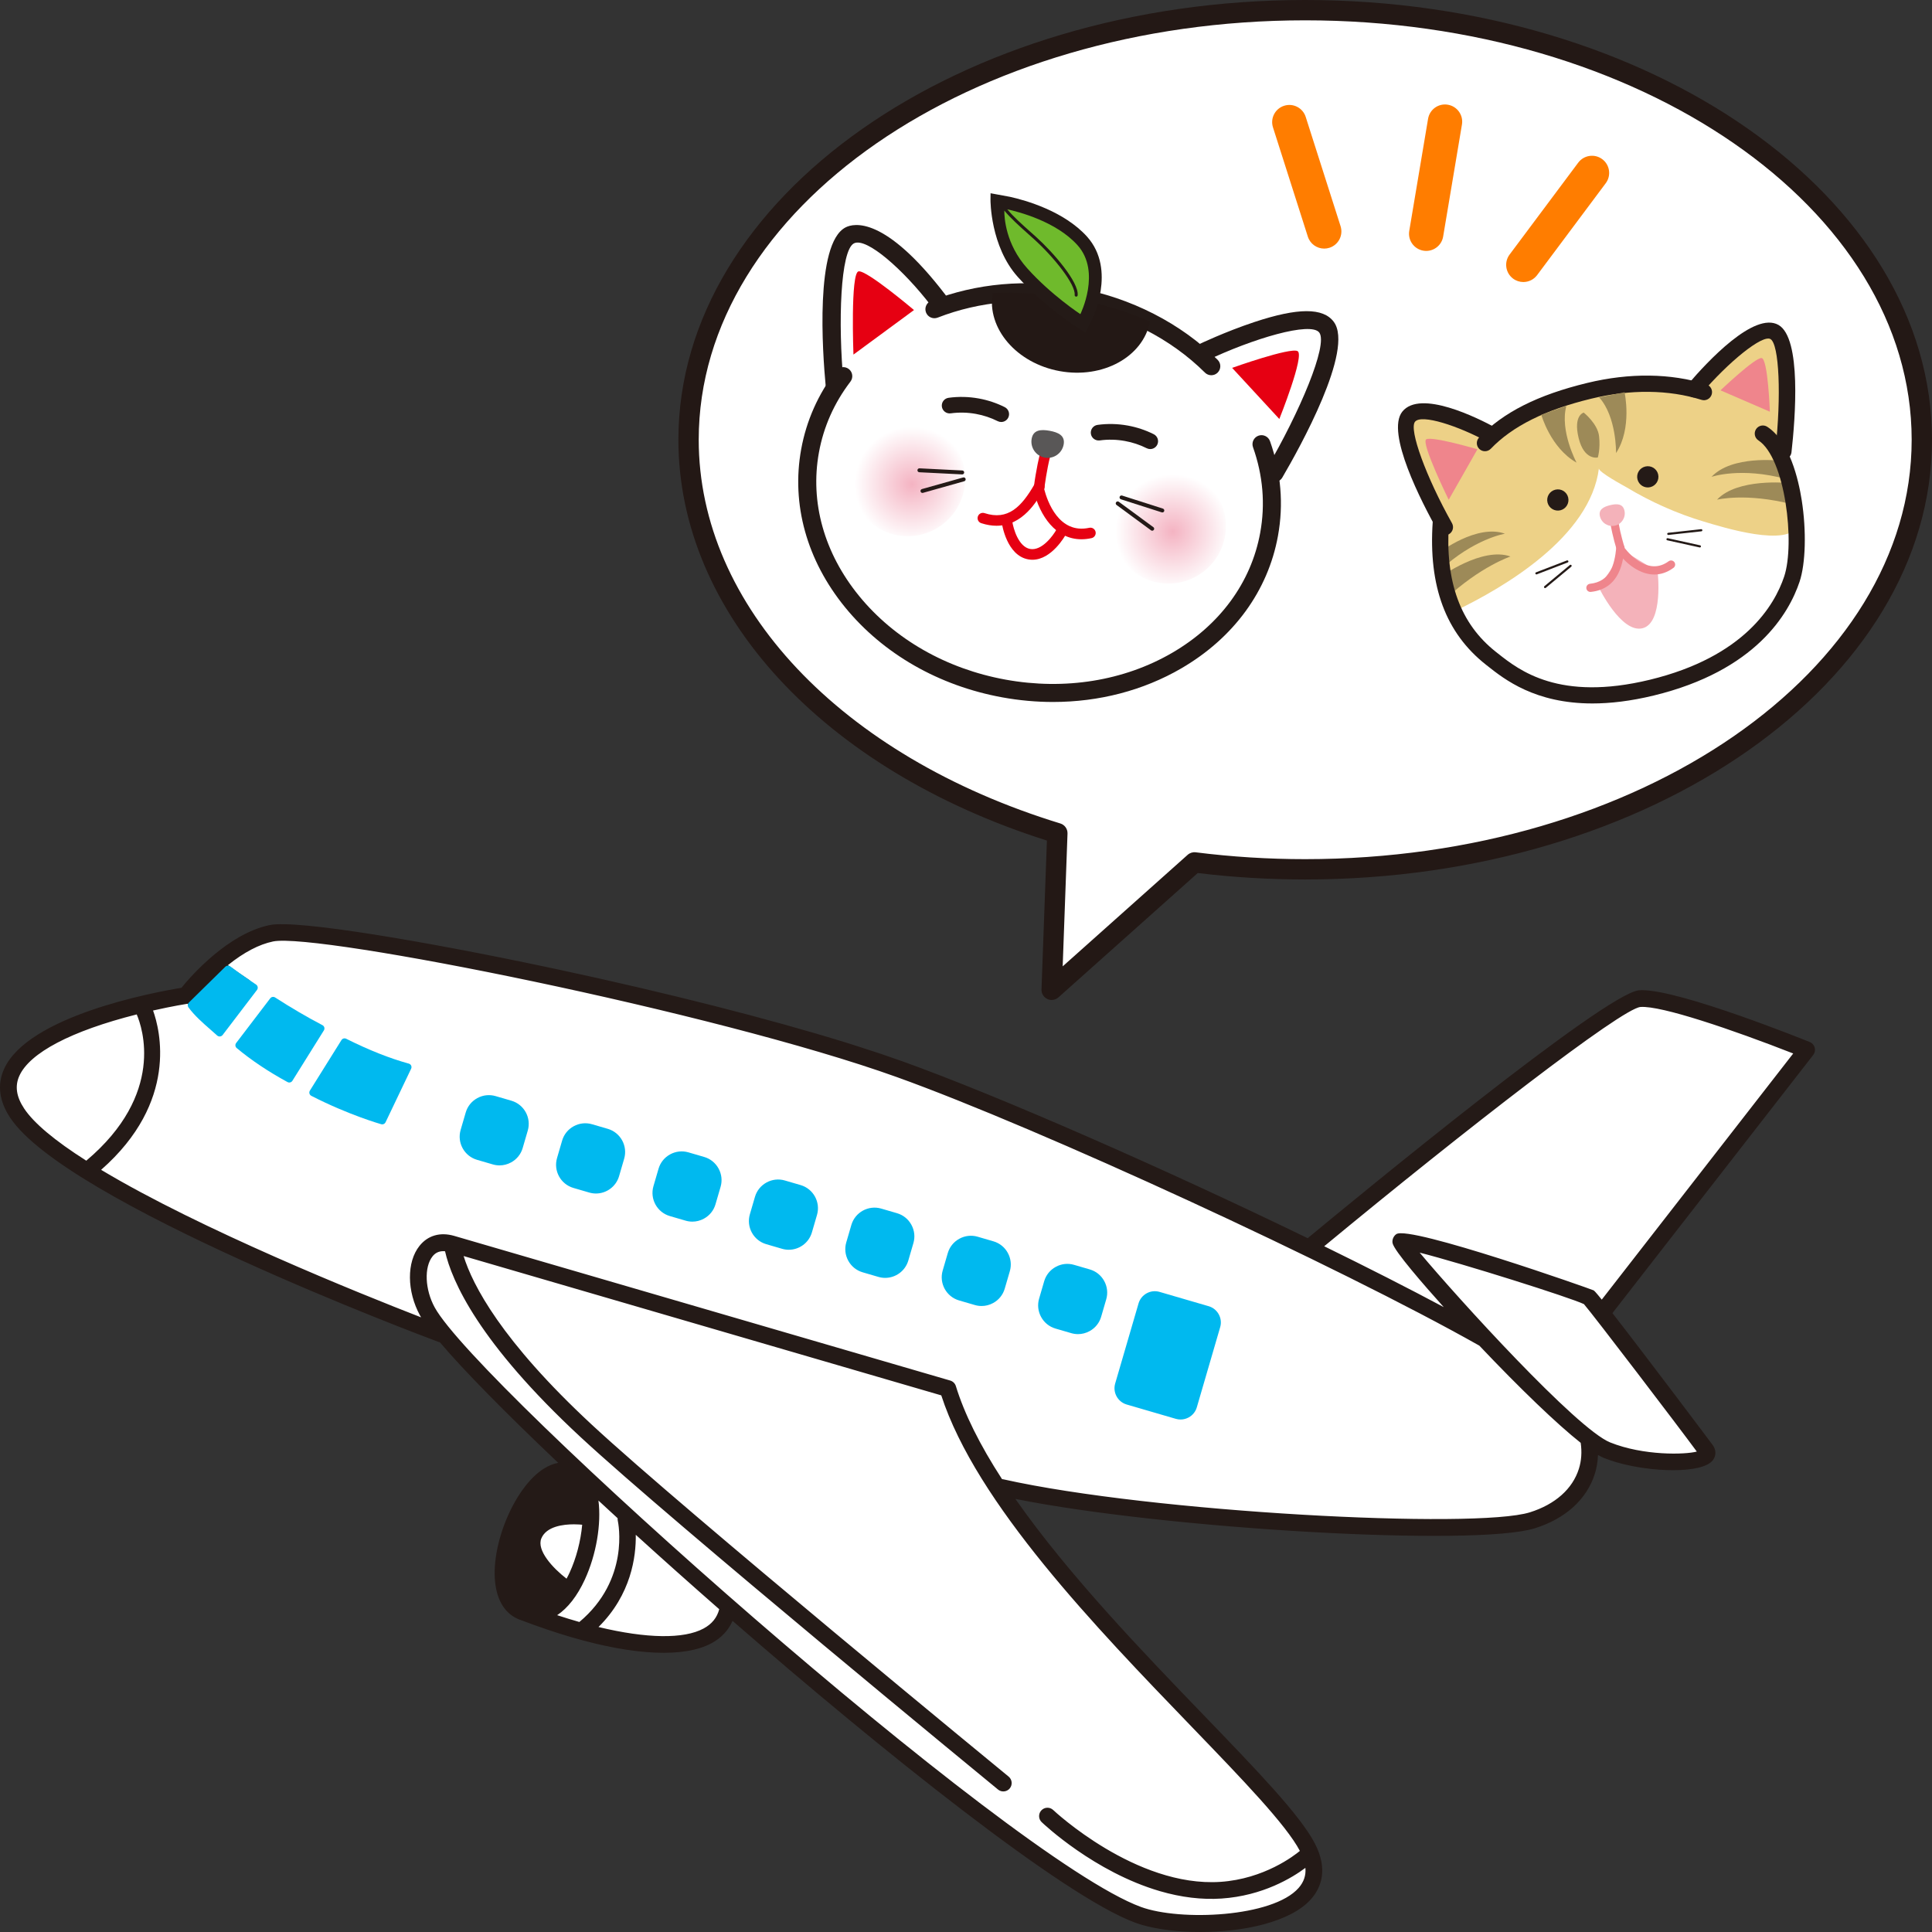 <?xml version="1.0" encoding="utf-8"?>
<!-- Generator: Adobe Illustrator 28.2.0, SVG Export Plug-In . SVG Version: 6.00 Build 0)  -->
<svg version="1.1" id="レイヤー_1" xmlns="http://www.w3.org/2000/svg" xmlns:xlink="http://www.w3.org/1999/xlink" x="0px"
	 y="0px" viewBox="0 0 280 280" style="enable-background:new 0 0 280 280;" xml:space="preserve">
<rect x="0" y="0" width="280" height="280" fill="#333333" stroke="none"/>
<style type="text/css">
	.st0{fill:#FFFFFF;}
	.st1{fill:#241A17;}
	.st2{fill:#00B9EF;}
	.st3{fill-rule:evenodd;clip-rule:evenodd;fill:#FFFFFF;}
	.st4{fill:#231815;}
	.st5{fill-rule:evenodd;clip-rule:evenodd;fill:#EDD187;}
	.st6{fill-rule:evenodd;clip-rule:evenodd;fill:#EF858C;}
	.st7{fill-rule:evenodd;clip-rule:evenodd;fill:#241A17;}
	.st8{fill-rule:evenodd;clip-rule:evenodd;fill:#9D8A58;}
	.st9{fill:#F4B2BA;}
	.st10{fill:#EF858C;}
	.st11{fill-rule:evenodd;clip-rule:evenodd;fill:#F4B2BA;}
	.st12{fill-rule:evenodd;clip-rule:evenodd;fill:#E60012;}
	.st13{fill:#E60012;}
	.st14{fill-rule:evenodd;clip-rule:evenodd;fill:#595757;}
	.st15{fill-rule:evenodd;clip-rule:evenodd;fill:#231815;}
	.st16{fill:#6FBA2C;}
	.st17{fill-rule:evenodd;clip-rule:evenodd;fill:url(#SVGID_1_);}
	.st18{fill-rule:evenodd;clip-rule:evenodd;fill:url(#SVGID_00000135670807988551397790000016240991681745533323_);}
	.st19{fill:#FF7D00;}
</style>
<g>
	<g>
		<g>
			<path class="st0" d="M247.802,209.788c-0.113-0.161-10.114-13.474-14.8-19.463l29.358-37.745c0.132-0.17,0.176-0.39,0.121-0.596
				c-0.056-0.206-0.206-0.375-0.404-0.455c-0.797-0.323-19.585-7.876-24.501-7.465c-4.882,0.409-43.544,32.34-47.849,35.908
				c-0.045,0.037-0.072,0.085-0.105,0.13c-20.807-10.115-45.012-20.74-59.063-25.785c-2.032-0.73-4.252-1.469-6.592-2.211
				l-1.653-0.522c-12.005-3.714-27.223-7.469-41.39-10.51l-1.881-0.399c-19.372-4.1-36.386-6.785-39.855-6.071
				c-6.152,1.267-11.575,7.756-12.613,9.062c-2.65,0.428-22.119,3.826-25.529,11.533c-0.919,2.078-0.628,4.273,0.867,6.524
				c8.055,12.133,59.562,31.441,61.75,32.257c0.016,0.006,0.032,0.011,0.048,0.016c0.09,0.026,0.182,0.03,0.271,0.02
				c3.588,4.269,10.094,10.842,18.177,18.481c-1.009-0.103-2.058,0.172-3.107,0.839c-4.113,2.614-7.512,10.836-6.736,16.287
				c0.359,2.521,1.578,4.161,3.523,4.754c0.002,0.001,0.004,0.003,0.006,0.004c2.492,0.948,4.882,1.753,7.148,2.414
				c8.986,2.621,16.037,2.974,19.868,0.902c1.559-0.843,2.568-2.09,3.07-3.671c23.252,20.284,48.802,40.501,58.769,44.144
				c0.303,0.111,0.625,0.215,0.961,0.313c6.779,1.977,19.707,1.246,23.964-3.61c1.241-1.417,2.324-3.863,0.435-7.474
				c-2.111-4.034-8.243-10.395-16.006-18.446c-9.029-9.363-20.333-21.089-28.096-32.488c21.138,4.508,67.502,7.304,76.326,4.534
				c4.269-1.34,7.23-4.021,8.338-7.548c0.358-1.14,0.482-2.327,0.427-3.532c0.615,0.414,1.157,0.732,1.591,0.906
				c0.564,0.225,1.167,0.43,1.795,0.613c5.157,1.504,12.053,1.553,13.363-0.102C248.159,210.877,248.161,210.299,247.802,209.788z
				 M83.344,214.339c0.062,0.04,0.114,0.1,0.172,0.148c-0.376-0.254-0.794-0.443-1.23-0.572
				C82.645,213.99,82.999,214.114,83.344,214.339z M81.442,230.808c-1.406-0.862-2.614-2.043-3.488-3.441
				c1.34,1.742,3.124,3.057,3.55,3.358C81.483,230.752,81.463,230.78,81.442,230.808z M84.944,219.218
				c0.007-0.008,0.013-0.015,0.019-0.022c0,0.013,0,0.026,0,0.04C84.957,219.23,84.952,219.222,84.944,219.218z"/>
			<g>
				<g>
					<path class="st1" d="M79.056,140.658c-19.373-4.1-36.386-6.784-39.855-6.071c-6.152,1.268-11.575,7.757-12.613,9.062
						c-2.65,0.429-22.119,3.826-25.529,11.533c-0.919,2.078-0.628,4.274,0.867,6.524c8.055,12.133,59.562,31.441,61.75,32.257
						c0.016,0.006,0.032,0.011,0.048,0.015c0.09,0.026,0.182,0.03,0.271,0.02c3.588,4.269,10.094,10.842,18.177,18.481
						c-1.009-0.103-2.058,0.172-3.107,0.839c-4.113,2.615-7.512,10.836-6.736,16.287c0.359,2.521,1.578,4.16,3.523,4.754
						c0.002,0.001,0.004,0.003,0.006,0.004c2.492,0.947,4.882,1.753,7.148,2.414c8.986,2.621,16.037,2.974,19.868,0.902
						c1.559-0.843,2.568-2.09,3.07-3.671c23.252,20.284,48.802,40.502,58.769,44.143c0.303,0.111,0.625,0.215,0.961,0.314
						c6.779,1.977,19.707,1.246,23.964-3.61c1.241-1.417,2.324-3.863,0.435-7.473c-2.111-4.034-8.243-10.395-16.006-18.446
						c-9.029-9.363-20.333-21.089-28.096-32.488c21.138,4.507,67.502,7.304,76.326,4.534c4.269-1.34,7.23-4.021,8.338-7.548
						c0.358-1.14,0.482-2.327,0.427-3.532c0.614,0.415,1.157,0.732,1.591,0.906c0.564,0.225,1.167,0.43,1.795,0.614
						c5.157,1.504,12.053,1.553,13.363-0.102c0.362-0.458,0.364-1.036,0.006-1.547c-0.113-0.161-10.114-13.474-14.8-19.463
						l29.358-37.745c0.132-0.17,0.176-0.39,0.121-0.596c-0.056-0.206-0.206-0.375-0.404-0.455
						c-0.797-0.322-19.585-7.876-24.501-7.464c-4.882,0.409-43.544,32.34-47.849,35.907c-0.29,0.24-0.33,0.67-0.09,0.96
						c0.239,0.293,0.67,0.33,0.96,0.09c16.773-13.898,43.72-35.316,47.093-35.598c4.038-0.336,19.276,5.552,23.036,7.035
						l-28.594,36.762c-0.812-1.022-1.354-1.673-1.477-1.753c0,0,0,0,0-0.001c-0.203-0.131-26.367-9.248-28.004-8.153
						c-0.226,0.15-0.372,0.487-0.323,0.755c0.157,0.866,4.22,5.716,9.383,11.329c-22.355-12.22-61.593-30.057-81.152-37.08
						c-2.032-0.73-4.252-1.469-6.592-2.211l-1.653-0.522c-12.005-3.714-27.223-7.469-41.39-10.51L79.056,140.658z M233.16,209.54
						c-5.335-2.14-24.831-23.87-28.812-28.877c4.979,1.052,23.763,6.98,25.538,7.911c1.128,1.226,15.413,19.988,16.813,21.982
						C246.106,211.38,238.618,211.731,233.16,209.54z M62.538,189.741c-1.546-2.819-1.656-6.26-0.255-8.005
						c0.651-0.81,1.551-1.081,2.654-0.867c0.861,4.287,4.608,13.152,19.594,27.043c13.287,12.314,59.971,50.642,60.442,51.028
						c0.073,0.06,0.155,0.102,0.242,0.127c0.254,0.074,0.539-0.004,0.718-0.222c0.239-0.291,0.197-0.721-0.094-0.96
						c-0.47-0.385-47.123-38.686-60.38-50.973c-13.983-12.961-17.968-21.33-19.037-25.654l70.412,20.538
						c4.953,15.631,22.295,33.615,36.25,48.088c7.383,7.657,13.759,14.269,15.78,18.132c0.072,0.138,0.124,0.27,0.188,0.405
						c-0.063,0.029-0.127,0.059-0.181,0.109c-0.046,0.042-4.727,4.252-11.981,4.734c-12.466,0.828-24.495-10.442-24.615-10.556
						c-0.272-0.261-0.703-0.25-0.964,0.025c-0.259,0.273-0.248,0.705,0.025,0.963c0.39,0.372,7.64,7.169,16.921,9.876
						c2.77,0.808,5.719,1.252,8.723,1.051c6.906-0.46,11.506-3.985,12.573-4.882c0.428,1.618,0.115,3.008-0.942,4.215
						c-3.93,4.484-17.5,5.088-23.431,2.914C146.008,269.865,68.765,201.097,62.538,189.741z M102.224,236.48
						c-3.158,1.71-9.075,1.516-16.556-0.4c6.014-5.4,6.123-12.199,5.875-14.906c4.24,3.865,8.718,7.864,13.297,11.871
						c-0.01,0.028-0.029,0.051-0.035,0.08C104.478,234.62,103.634,235.717,102.224,236.48z M77.967,227.351
						c1.34,1.742,3.124,3.057,3.55,3.358c-0.021,0.028-0.041,0.055-0.062,0.083C80.049,229.931,78.841,228.75,77.967,227.351z
						 M82.299,213.899c0.359,0.076,0.713,0.199,1.058,0.424c0.062,0.04,0.114,0.1,0.172,0.148
						C83.153,214.216,82.735,214.028,82.299,213.899z M84.977,219.22c-0.007-0.005-0.012-0.013-0.019-0.017
						c0.007-0.007,0.013-0.015,0.019-0.022C84.977,219.193,84.977,219.206,84.977,219.22z M83.035,228.136
						c-0.182,0.396-0.439,0.903-0.76,1.44c-1.633-1.153-5.313-4.409-4.308-6.823c1.249-2.999,6.486-2.302,6.538-2.294
						c0.163,0.023,0.316-0.022,0.446-0.102C84.817,222.829,84.177,225.656,83.035,228.136z M85.889,215.967
						c1.371,1.275,2.777,2.573,4.213,3.889c-0.055,0.127-0.084,0.268-0.051,0.413c0.081,0.368,1.869,9.021-5.962,15.388
						c-1.502-0.421-3.061-0.908-4.668-1.46c1.863-0.777,3.544-2.65,4.853-5.492C86.121,224.696,86.862,219.358,85.889,215.967z
						 M62.428,192.03c-6.932-2.661-33.172-12.974-48.671-22.413c12.619-10.62,8.445-21.845,7.708-23.544
						c3.203-0.742,5.527-1.107,5.597-1.118c0.11-0.017,0.207-0.068,0.296-0.133c1.067,1.44,2.3,2.768,3.639,3.981l4.831-6.334
						c-1.953-1.3-3.276-2.283-3.657-2.57c2.074-1.745,4.644-3.427,7.305-3.975c6.44-1.324,64.418,10.241,90.635,19.661
						c20.162,7.24,63.292,26.96,84.619,39.015c5.247,5.542,11.015,11.223,14.851,14.219c0.238,1.447,0.173,2.867-0.248,4.206
						c-0.97,3.09-3.613,5.453-7.445,6.655c-7.932,2.491-55.05,0.056-76.594-4.771c-0.117-0.026-0.23-0.011-0.337,0.02
						c-3.123-4.773-5.578-9.469-6.928-13.886c-0.067-0.219-0.241-0.391-0.461-0.455l-71.86-20.961
						c-0.009-0.003-0.017-0.003-0.026-0.006c-0.005-0.001-0.01-0.002-0.015-0.004c-1.802-0.512-3.38-0.066-4.447,1.264
						c-1.754,2.184-1.702,6.185,0.123,9.514C61.591,190.849,61.963,191.403,62.428,192.03z M2.305,155.736
						c2.066-4.668,11.242-7.715,17.821-9.342c0.009,0.023,0.008,0.048,0.019,0.071c0.235,0.467,5.602,11.542-7.567,22.367
						c-0.013,0.011-0.019,0.026-0.031,0.038c-4.47-2.814-7.903-5.529-9.487-7.916C1.823,159.09,1.576,157.382,2.305,155.736z"/>
					<path class="st1" d="M173.946,280c-3.15,0-6.149-0.362-8.423-1.025c-0.348-0.102-0.68-0.21-0.994-0.325
						c-10.337-3.777-36.809-24.974-58.361-43.741c-0.613,1.388-1.634,2.475-3.043,3.237c-3.913,2.117-11.113,1.81-20.269-0.859
						c-2.294-0.67-4.712-1.486-7.188-2.427c-0.008-0.004-0.017-0.007-0.025-0.011c-2.11-0.646-3.452-2.438-3.841-5.168
						c-0.8-5.62,2.721-14.103,6.977-16.81c0.703-0.447,1.412-0.736,2.12-0.865c-7.853-7.454-13.765-13.479-17.156-17.483
						c-0.057-0.008-0.113-0.019-0.168-0.035c-2.281-0.847-53.942-20.213-62.093-32.489c-1.601-2.411-1.908-4.777-0.91-7.033
						c3.413-7.714,21.579-11.125,25.728-11.809c1.314-1.621,6.689-7.834,12.792-9.09c3.993-0.821,23.001,2.458,40.072,6.07
						c0,0.001,0,0.001,0,0.001l1.881,0.399c15.649,3.36,30.364,7.097,41.436,10.523l1.655,0.522c2.518,0.799,4.68,1.525,6.612,2.218
						c14.193,5.096,38.231,15.678,58.771,25.647c7.445-6.166,43.116-35.517,48.024-35.927c0.138-0.012,0.288-0.018,0.447-0.018
						c5.66,0,23.518,7.203,24.297,7.518c0.348,0.14,0.617,0.442,0.716,0.806c0.098,0.366,0.018,0.76-0.212,1.06l-29.106,37.419
						c4.736,6.071,14.367,18.881,14.562,19.161c0.494,0.702,0.484,1.538-0.025,2.179c-1.547,1.956-8.883,1.752-13.927,0.282
						c-0.655-0.192-1.276-0.404-1.843-0.631c-0.252-0.101-0.536-0.244-0.859-0.432c-0.035,0.957-0.188,1.87-0.456,2.725
						c-1.161,3.697-4.246,6.501-8.685,7.895c-8.618,2.706-53.489,0.122-75.297-4.253c7.702,11.019,18.532,22.251,27.289,31.333
						c7.794,8.083,13.95,14.466,16.095,18.569c2.029,3.875,0.845,6.526-0.506,8.068C187.092,278.564,180.219,280,173.946,280z
						 M105.943,233.478c0.126,0,0.251,0.045,0.349,0.13c21.582,18.827,48.31,40.284,58.602,44.046
						c0.293,0.107,0.603,0.207,0.928,0.302c6.539,1.905,19.254,1.299,23.417-3.45c1.132-1.292,2.113-3.535,0.364-6.878
						c-2.075-3.968-8.185-10.304-15.919-18.324c-9.073-9.411-20.364-21.122-28.152-32.559c-0.122-0.179-0.123-0.414-0.001-0.594
						c0.121-0.18,0.342-0.266,0.55-0.223c21.165,4.512,67.365,7.275,76.057,4.546c4.098-1.287,6.936-3.844,7.991-7.2
						c0.322-1.028,0.458-2.155,0.403-3.35c-0.009-0.2,0.095-0.389,0.27-0.487c0.175-0.097,0.39-0.089,0.556,0.023
						c0.618,0.417,1.119,0.704,1.492,0.854c0.535,0.214,1.122,0.415,1.746,0.596c5.381,1.571,11.772,1.375,12.798,0.079
						c0.291-0.367,0.118-0.729-0.012-0.912c-0.049-0.067-10.05-13.39-14.784-19.442c-0.15-0.192-0.15-0.46,0-0.653l29.358-37.744
						c0.028-0.038,0.039-0.087,0.026-0.132c-0.012-0.045-0.046-0.084-0.089-0.101c-0.195-0.079-19.432-7.819-24.258-7.428
						c-3.792,0.318-31.128,22.192-47.065,35.381c0.1,0.049,0.2,0.098,0.3,0.147c5.188-4.28,42.392-34.859,46.79-35.224
						c4.068-0.369,18.85,5.324,23.275,7.069c0.156,0.061,0.273,0.192,0.317,0.353s0.01,0.334-0.093,0.466l-28.595,36.762
						c-0.099,0.128-0.253,0.203-0.415,0.204c-0.001,0-0.002,0-0.003,0c-0.161,0-0.315-0.074-0.415-0.2
						c-0.942-1.186-1.25-1.529-1.347-1.627c-1.831-0.73-25.56-8.79-27.461-8.15c-0.017,0.016-0.07,0.142-0.059,0.2
						c0.174,0.676,3.478,4.788,9.25,11.064c0.176,0.191,0.188,0.481,0.028,0.686c-0.16,0.205-0.443,0.264-0.673,0.139
						c-5.796-3.169-12.848-6.773-20.451-10.489c-0.022,0.018-0.047,0.038-0.069,0.057c-0.071,0.058-0.147,0.108-0.226,0.149
						c9.332,4.558,17.852,8.948,24.267,12.574c0.047,0.026,0.088,0.059,0.124,0.097c6.031,6.37,11.423,11.534,14.792,14.166
						c0.105,0.083,0.175,0.2,0.196,0.332c0.259,1.572,0.169,3.069-0.265,4.452c-1.022,3.259-3.79,5.746-7.792,7.002
						c-7.977,2.506-55.267,0.081-76.868-4.759c-0.224,0.07-0.536-0.01-0.665-0.206c-3.37-5.152-5.722-9.869-6.991-14.022
						c-0.015-0.049-0.053-0.087-0.102-0.1l-71.86-20.961c-1.645-0.468-2.989-0.09-3.926,1.078c-1.626,2.025-1.553,5.779,0.174,8.927
						c0.225,0.409,0.577,0.938,1.047,1.573c0.141,0.19,0.139,0.449-0.004,0.637c-0.142,0.188-0.392,0.26-0.612,0.174
						c-7.539-2.893-33.338-13.066-48.757-22.455c-0.146-0.089-0.24-0.242-0.253-0.412c-0.013-0.17,0.057-0.336,0.188-0.446
						c5.206-4.382,8.126-9.351,8.676-14.766c0.427-4.206-0.744-7.31-1.114-8.161c-0.062-0.144-0.058-0.309,0.013-0.449
						c0.071-0.141,0.2-0.243,0.354-0.278c3.267-0.757,5.614-1.122,5.637-1.126c0.235-0.171,0.629-0.158,0.802,0.076
						c0.895,1.21,1.951,2.389,3.144,3.512l4.136-5.423c-1.799-1.213-2.98-2.098-3.213-2.274c-0.128-0.097-0.206-0.248-0.21-0.409
						c-0.004-0.161,0.065-0.315,0.189-0.419c2.646-2.227,5.182-3.603,7.539-4.089c6.5-1.331,64.661,10.246,90.922,19.682
						c14.242,5.114,38.208,15.688,58.696,25.632c-0.023-0.118-0.028-0.238-0.017-0.358c-20.484-9.94-44.432-20.481-58.578-25.56
						c-1.919-0.689-4.069-1.41-6.573-2.205l-1.651-0.521c-11.041-3.415-25.724-7.144-41.341-10.498l-1.88-0.398
						c-20.066-4.247-36.361-6.739-39.638-6.07c-5.97,1.23-11.298,7.607-12.306,8.873c-0.082,0.103-0.2,0.172-0.33,0.193
						c-2.223,0.359-21.81,3.723-25.129,11.225c-0.841,1.902-0.564,3.927,0.824,6.016c7.962,11.993,59.312,31.241,61.494,32.054
						c0.171-0.019,0.424,0.053,0.54,0.191c3.464,4.121,9.735,10.497,18.135,18.438c0.165,0.156,0.212,0.4,0.118,0.606
						c-0.094,0.205-0.306,0.319-0.536,0.307c-0.896-0.093-1.832,0.162-2.769,0.758c-3.97,2.525-7.248,10.481-6.495,15.765
						c0.228,1.603,0.96,3.653,3.153,4.321c0.025,0.008,0.049,0.018,0.072,0.028c2.452,0.931,4.826,1.731,7.075,2.388
						c8.888,2.593,15.801,2.929,19.468,0.944c1.4-0.758,2.348-1.89,2.816-3.365c0.054-0.17,0.191-0.302,0.363-0.35
						C105.847,233.484,105.895,233.478,105.943,233.478z M145.222,214.367c0.063,0.003,0.125,0.012,0.187,0.025
						c21.489,4.814,68.434,7.257,76.319,4.783c3.661-1.15,6.181-3.39,7.097-6.309c0.366-1.165,0.454-2.428,0.262-3.76
						c-3.407-2.692-8.741-7.806-14.689-14.085c-20.353-11.493-63.73-31.492-84.468-38.938
						c-26.153-9.396-83.944-20.947-90.349-19.641c-2.031,0.419-4.232,1.574-6.551,3.435c0.615,0.449,1.689,1.218,3.09,2.15
						c0.122,0.082,0.205,0.209,0.23,0.354c0.024,0.145-0.013,0.293-0.102,0.409l-4.831,6.334c-0.09,0.118-0.225,0.193-0.373,0.206
						c-0.151,0.016-0.295-0.036-0.405-0.135c-1.307-1.184-2.469-2.434-3.458-3.724c-0.014,0.003-0.028,0.005-0.042,0.007
						c-0.02,0.003-2.046,0.319-4.957,0.974c1.004,2.776,3.721,13.214-7.526,23.088c14.449,8.662,37.452,17.916,46.375,21.382
						c-0.056-0.094-0.108-0.185-0.156-0.272c-1.924-3.508-1.954-7.756-0.071-10.099c1.206-1.505,2.985-2.018,5.005-1.443
						l71.904,20.971c0.394,0.115,0.701,0.417,0.82,0.81C139.753,204.872,142.002,209.406,145.222,214.367z M191.914,180.616
						c6.299,3.084,12.206,6.085,17.324,8.821c-2.829-3.148-7.217-8.175-7.42-9.288c-0.087-0.48,0.146-1.023,0.552-1.292
						c1.94-1.301,28.377,8.015,28.585,8.15c0.096,0.063,0.219,0.145,1.184,1.343l27.747-35.671
						c-8.863-3.47-19.138-6.968-22.139-6.74C235.018,146.165,212.487,163.607,191.914,180.616z M173.918,278.616
						c-3.45,0-6.721-0.442-8.921-1.248c-19.223-7.024-96.672-75.978-102.924-87.373l0,0c-1.644-2.995-1.731-6.69-0.205-8.591
						c0.76-0.946,1.855-1.314,3.169-1.056c0.211,0.041,0.376,0.205,0.419,0.416c0.806,4.012,4.402,12.823,19.435,26.759
						c13.232,12.263,59.95,50.622,60.418,51.006c0.098,0.044,0.166,0.037,0.213-0.02c0.053-0.065,0.044-0.161-0.021-0.215
						c-0.466-0.382-47.037-38.604-60.403-50.993c-13.707-12.706-18.002-21.106-19.191-25.915c-0.045-0.184,0.011-0.378,0.148-0.511
						c0.137-0.13,0.334-0.176,0.515-0.126l70.412,20.538c0.17,0.05,0.304,0.181,0.357,0.349
						c4.915,15.509,22.214,33.451,36.115,47.868c7.444,7.722,13.827,14.343,15.879,18.266c0.053,0.1,0.095,0.196,0.138,0.293
						l0.06,0.134c0.06,0.129,0.066,0.276,0.017,0.41c-0.05,0.133-0.151,0.24-0.281,0.299c-0.087,0.059-4.902,4.392-12.342,4.888
						c-12.721,0.849-24.893-10.585-25.016-10.7c-0.038-0.036-0.048-0.036-0.107-0.043c-0.028,0.001-0.07,0.01-0.107,0.049
						c-0.038,0.04-0.043,0.085-0.042,0.108c0.001,0.028,0.01,0.07,0.047,0.105c0.301,0.289,7.462,7.056,16.706,9.752
						c2.963,0.865,5.836,1.213,8.539,1.032c6.661-0.443,11.073-3.755,12.266-4.758c0.139-0.117,0.328-0.156,0.502-0.1
						c0.173,0.054,0.305,0.194,0.352,0.371c0.472,1.782,0.116,3.363-1.056,4.7c-2.542,2.901-8.18,3.834-11.313,4.131
						C176.441,278.558,175.168,278.616,173.918,278.616z M64.248,181.329c-0.644,0-1.155,0.245-1.552,0.739
						c-1.253,1.561-1.118,4.82,0.307,7.418l0,0c6.209,11.324,83.239,79.899,102.359,86.887c5.678,2.082,19.111,1.501,22.849-2.765
						c0.753-0.859,1.076-1.815,0.977-2.902c-1.867,1.397-6.148,4.046-12.174,4.447c-2.828,0.186-5.823-0.172-8.906-1.072
						c-9.489-2.768-16.831-9.708-17.139-10.002c-0.232-0.221-0.367-0.521-0.375-0.845c-0.009-0.324,0.109-0.631,0.333-0.866
						c0.224-0.236,0.526-0.371,0.852-0.378c0.33-0.005,0.631,0.112,0.865,0.336c0.117,0.11,11.969,11.217,24.213,10.409
						c6.373-0.425,10.743-3.832,11.531-4.488c-1.99-3.79-8.317-10.353-15.642-17.951c-13.951-14.468-31.228-32.387-36.329-48.069
						l-69.226-20.192c1.287,4.159,5.435,12.257,18.63,24.489c13.344,12.368,59.889,50.569,60.356,50.952
						c0.517,0.425,0.592,1.19,0.168,1.707c-0.307,0.376-0.808,0.53-1.276,0.396c-0.16-0.047-0.305-0.124-0.431-0.229
						c-0.467-0.382-47.209-38.762-60.464-51.047c-14.816-13.733-18.703-22.668-19.675-26.961
						C64.411,181.332,64.329,181.329,64.248,181.329z M96.232,238.171c-2.977,0-6.597-0.527-10.695-1.577
						c-0.189-0.049-0.337-0.197-0.383-0.387c-0.047-0.191,0.015-0.39,0.16-0.521c5.86-5.26,5.939-11.867,5.701-14.463
						c-0.02-0.218,0.096-0.426,0.292-0.523c0.196-0.099,0.431-0.065,0.594,0.083c4.259,3.882,8.73,7.874,13.289,11.865
						c0.165,0.144,0.224,0.373,0.15,0.58c-0.009,0.023-0.035,0.081-0.047,0.103c-0.332,1.565-1.263,2.777-2.816,3.619l0,0
						C100.968,237.763,98.849,238.171,96.232,238.171z M86.739,235.8c6.983,1.683,12.371,1.762,15.233,0.214l0,0
						c1.199-0.649,1.942-1.564,2.265-2.793c-4.137-3.624-8.2-7.246-12.096-10.787C92.191,225.566,91.485,231.095,86.739,235.8z
						 M84.09,236.187c-0.048,0-0.096-0.006-0.143-0.019c-1.507-0.422-3.088-0.916-4.698-1.468c-0.208-0.072-0.351-0.265-0.358-0.484
						c-0.007-0.221,0.123-0.422,0.326-0.507c1.757-0.733,3.34-2.539,4.576-5.224c1.834-3.981,2.501-9.183,1.587-12.37
						c-0.066-0.229,0.029-0.474,0.232-0.598c0.204-0.124,0.464-0.099,0.639,0.064c1.37,1.274,2.776,2.571,4.211,3.886
						c0.167,0.153,0.218,0.395,0.128,0.603c0.063,0.465,1.917,9.429-6.165,16C84.328,236.146,84.21,236.187,84.09,236.187z
						 M80.747,234.083c1.097,0.36,2.175,0.69,3.219,0.988c7.337-6.145,5.643-14.34,5.567-14.689
						c-0.025-0.115-0.033-0.23-0.021-0.348c-0.94-0.862-1.868-1.716-2.781-2.563c0.433,3.378-0.304,7.828-1.975,11.455
						C83.664,231.299,82.294,233.055,80.747,234.083z M81.398,231.302c-0.079,0-0.155-0.018-0.22-0.057
						c-1.488-0.912-2.754-2.161-3.661-3.612c-0.15-0.24-0.085-0.555,0.147-0.717c0.231-0.163,0.549-0.113,0.723,0.113
						c1.312,1.706,3.092,3.005,3.435,3.248c0.118,0.084,0.196,0.211,0.218,0.354c0.022,0.142-0.016,0.287-0.104,0.402
						C81.819,231.187,81.598,231.302,81.398,231.302z M82.275,230.106c-0.108,0-0.216-0.033-0.306-0.097
						c-0.24-0.169-5.856-4.184-4.492-7.46c1.416-3.4,7.058-2.624,7.115-2.613c0.013,0.002,0.056-0.016,0.083-0.032
						c0.168-0.103,0.378-0.102,0.548-0.002c0.169,0.101,0.267,0.288,0.257,0.484c-0.145,2.671-0.861,5.577-1.964,7.972l0,0
						c-0.159,0.344-0.423,0.883-0.786,1.491c-0.075,0.126-0.201,0.216-0.345,0.246C82.349,230.102,82.312,230.106,82.275,230.106z
						 M83.174,220.916c-1.527,0-3.987,0.286-4.717,2.04c-0.716,1.718,1.646,4.299,3.653,5.838c0.193-0.354,0.341-0.66,0.443-0.881
						l0,0c0.96-2.085,1.612-4.579,1.822-6.937C84.219,220.959,83.767,220.916,83.174,220.916z M84.95,219.74
						c-0.094,0-0.186-0.025-0.267-0.079c-0.023-0.016-0.049-0.037-0.072-0.058c-0.097-0.084-0.161-0.201-0.178-0.331
						c-0.021-0.158,0.029-0.315,0.137-0.431c0.147-0.159,0.388-0.224,0.591-0.143c0.203,0.079,0.346,0.265,0.347,0.482
						c0,0.195-0.107,0.395-0.28,0.487C85.141,219.714,85.045,219.74,84.95,219.74z M83.493,214.992c-0.089,0-0.177-0.026-0.26-0.082
						c-0.318-0.215-0.683-0.384-1.084-0.503c-0.273-0.081-0.433-0.363-0.363-0.639c0.071-0.276,0.348-0.444,0.624-0.389
						c0.471,0.1,0.876,0.264,1.238,0.5c0.062,0.041,0.122,0.092,0.18,0.147c0.203,0.189,0.258,0.529,0.086,0.746
						C83.803,214.911,83.649,214.992,83.493,214.992z M242.679,211.741c-2.938,0-6.754-0.518-9.716-1.708l0,0
						c-5.687-2.281-25.725-24.883-29.03-29.04c-0.139-0.175-0.154-0.418-0.036-0.609c0.118-0.19,0.338-0.288,0.561-0.24
						c4.894,1.034,23.854,7.005,25.674,7.961c0.054,0.028,0.103,0.066,0.144,0.11c1.132,1.229,15.321,19.849,16.857,22.037
						c0.13,0.185,0.128,0.431-0.003,0.615C246.728,211.426,244.969,211.741,242.679,211.741z M205.752,181.541
						c5.536,6.621,22.763,25.565,27.606,27.507l0,0c4.853,1.948,10.892,1.775,12.555,1.324
						c-2.586-3.526-14.981-19.782-16.356-21.369C227.532,188.036,212.054,183.146,205.752,181.541z M12.547,169.399
						c-0.098,0-0.195-0.026-0.283-0.081c-4.888-3.077-8.134-5.793-9.646-8.071c-1.345-2.027-1.607-3.9-0.798-5.726l0,0
						c2.114-4.777,11.053-7.88,18.179-9.642c0.265-0.064,0.536,0.08,0.627,0.337c0.005,0.014,0.011,0.036,0.017,0.058
						c0.454,0.938,5.459,12.098-7.692,22.938c-0.013,0.015-0.026,0.029-0.037,0.039C12.813,169.349,12.68,169.399,12.547,169.399z
						 M2.789,155.951L2.789,155.951c-0.65,1.468-0.416,3.009,0.713,4.709c1.396,2.104,4.424,4.645,9.003,7.555
						c11.458-9.661,8.118-19.315,7.31-21.198C10.321,149.415,4.281,152.582,2.789,155.951z"/>
				</g>
				<g>
					<path class="st2" d="M71.675,159.365l2.291,0.668c1.563,0.456,2.469,2.108,2.013,3.671l-0.738,2.531
						c-0.456,1.563-2.108,2.469-3.671,2.013l-2.291-0.668c-1.563-0.456-2.469-2.108-2.013-3.671l0.738-2.531
						C68.46,159.815,70.111,158.909,71.675,159.365z"/>
					<path class="st2" d="M72.397,168.897c-0.327,0-0.655-0.047-0.976-0.141l-2.29-0.667c-1.848-0.54-2.912-2.482-2.373-4.33
						l0.738-2.53c0.26-0.892,0.854-1.63,1.674-2.08c0.819-0.449,1.762-0.552,2.654-0.294l2.291,0.668
						c1.848,0.54,2.913,2.482,2.373,4.33l-0.738,2.53c-0.26,0.892-0.854,1.63-1.674,2.08
						C73.55,168.75,72.976,168.897,72.397,168.897z M70.848,159.776c-0.404,0-0.804,0.102-1.169,0.303
						c-0.571,0.313-0.985,0.827-1.166,1.447l-0.738,2.53c-0.375,1.286,0.366,2.638,1.652,3.014l2.29,0.667
						c0.619,0.18,1.275,0.109,1.847-0.205c0.571-0.313,0.985-0.827,1.166-1.447l0.738-2.53c0.181-0.619,0.108-1.276-0.205-1.847
						c-0.313-0.572-0.827-0.985-1.447-1.167l-2.29-0.667l0,0C71.303,159.809,71.075,159.776,70.848,159.776z"/>
				</g>
				<g>
					<path class="st2" d="M85.647,163.44l2.291,0.668c1.563,0.456,2.469,2.108,2.013,3.671l-0.738,2.531
						c-0.456,1.563-2.108,2.469-3.671,2.013l-2.291-0.668c-1.563-0.456-2.469-2.108-2.013-3.671l0.738-2.531
						C82.432,163.89,84.084,162.984,85.647,163.44z"/>
					<path class="st2" d="M86.369,172.973c-0.323,0-0.651-0.046-0.976-0.141l-2.29-0.667c-1.848-0.54-2.913-2.482-2.374-4.33
						l0.738-2.53c0.26-0.892,0.855-1.63,1.674-2.08c0.82-0.447,1.762-0.554,2.654-0.293l2.29,0.667
						c1.848,0.54,2.913,2.482,2.374,4.33l-0.738,2.53C89.277,171.982,87.881,172.973,86.369,172.973z M84.821,163.852
						c-0.404,0-0.804,0.102-1.169,0.303c-0.571,0.313-0.986,0.827-1.167,1.447l-0.738,2.53c-0.375,1.286,0.366,2.638,1.652,3.013
						l2.29,0.668c0.619,0.181,1.276,0.109,1.847-0.205c0.571-0.313,0.986-0.827,1.167-1.447l0.738-2.53
						c0.375-1.286-0.366-2.638-1.653-3.014l-2.29-0.667h0C85.275,163.885,85.048,163.852,84.821,163.852z"/>
				</g>
				<g>
					<path class="st2" d="M99.62,167.516l2.291,0.668c1.563,0.456,2.469,2.108,2.013,3.671l-0.738,2.531
						c-0.456,1.563-2.108,2.469-3.671,2.013l-2.291-0.668c-1.563-0.456-2.469-2.108-2.013-3.671l0.738-2.531
						C96.405,167.966,98.057,167.06,99.62,167.516z"/>
					<path class="st2" d="M100.342,177.049c-0.327,0-0.654-0.047-0.976-0.141l-2.29-0.667c-1.848-0.54-2.913-2.482-2.374-4.33
						l0.739-2.53c0.26-0.892,0.854-1.63,1.674-2.08c0.82-0.447,1.762-0.552,2.654-0.294l2.29,0.668
						c0.892,0.261,1.631,0.856,2.081,1.676c0.449,0.819,0.553,1.762,0.293,2.654l-0.738,2.53c-0.26,0.892-0.854,1.63-1.674,2.08
						C101.496,176.902,100.921,177.049,100.342,177.049z M98.794,167.927c-0.404,0-0.804,0.102-1.169,0.303
						c-0.571,0.313-0.985,0.827-1.166,1.447l-0.739,2.53c-0.375,1.286,0.366,2.638,1.653,3.014l2.29,0.667
						c0.619,0.181,1.276,0.11,1.847-0.205c0.571-0.313,0.985-0.827,1.166-1.447l0.738-2.53c0.181-0.619,0.108-1.276-0.205-1.847
						s-0.827-0.985-1.447-1.166l-2.29-0.668l0,0C99.248,167.96,99.02,167.927,98.794,167.927z"/>
				</g>
				<g>
					<path class="st2" d="M113.593,171.592l2.29,0.668c1.563,0.456,2.469,2.108,2.013,3.671l-0.738,2.531
						c-0.456,1.563-2.108,2.469-3.671,2.013l-2.29-0.668c-1.563-0.456-2.469-2.108-2.013-3.671l0.738-2.531
						C110.378,172.042,112.03,171.136,113.593,171.592z"/>
					<path class="st2" d="M114.315,181.124c-0.323,0-0.651-0.046-0.976-0.141l-2.29-0.667c-1.848-0.54-2.913-2.482-2.373-4.33
						l0.738-2.53c0.26-0.892,0.854-1.63,1.674-2.08c0.819-0.449,1.763-0.553,2.654-0.293l2.29,0.667
						c1.848,0.54,2.913,2.481,2.374,4.329l-0.738,2.531C117.223,180.133,115.826,181.124,114.315,181.124z M112.766,172.003
						c-0.403,0-0.804,0.102-1.169,0.303c-0.571,0.313-0.985,0.827-1.166,1.447l-0.738,2.53c-0.181,0.619-0.108,1.276,0.205,1.847
						c0.313,0.572,0.827,0.985,1.447,1.167l2.29,0.667c0.62,0.182,1.276,0.11,1.847-0.205c0.571-0.313,0.986-0.827,1.167-1.447
						l0.738-2.531c0.375-1.286-0.367-2.637-1.653-3.013l-2.29-0.667h0C113.221,172.036,112.993,172.003,112.766,172.003z"/>
				</g>
				<g>
					<path class="st2" d="M127.565,175.667l2.291,0.668c1.563,0.456,2.469,2.108,2.013,3.671l-0.738,2.531
						c-0.456,1.563-2.108,2.469-3.671,2.013l-2.291-0.668c-1.563-0.456-2.469-2.108-2.013-3.671l0.738-2.531
						C124.35,176.117,126.002,175.211,127.565,175.667z"/>
					<path class="st2" d="M128.287,185.2c-0.323,0-0.651-0.046-0.976-0.14l-2.29-0.668c-0.892-0.261-1.631-0.856-2.081-1.676
						c-0.449-0.819-0.553-1.762-0.293-2.654l0.738-2.53c0.539-1.847,2.483-2.91,4.329-2.374l2.29,0.668
						c0.892,0.261,1.631,0.855,2.081,1.675c0.449,0.82,0.553,1.762,0.293,2.654l-0.738,2.531
						C131.195,184.208,129.798,185.199,128.287,185.2z M126.737,176.079c-1.052,0-2.025,0.69-2.334,1.751l-0.738,2.53
						c-0.181,0.619-0.108,1.276,0.205,1.847s0.827,0.985,1.447,1.166l2.29,0.668c1.289,0.376,2.639-0.366,3.014-1.652l0.738-2.531
						c0.181-0.619,0.108-1.275-0.205-1.846c-0.313-0.572-0.827-0.985-1.447-1.166l-2.29-0.668l0,0
						C127.191,176.111,126.962,176.079,126.737,176.079z"/>
				</g>
				<g>
					<path class="st2" d="M141.538,179.743l2.291,0.668c1.563,0.456,2.469,2.108,2.013,3.671l-0.738,2.531
						c-0.456,1.563-2.108,2.469-3.671,2.013l-2.291-0.668c-1.563-0.456-2.469-2.108-2.013-3.671l0.738-2.531
						C138.323,180.193,139.975,179.287,141.538,179.743z"/>
					<path class="st2" d="M142.26,189.276c-0.327,0-0.654-0.047-0.976-0.141l-2.29-0.667c-1.848-0.54-2.913-2.482-2.373-4.33
						l0.738-2.53c0.26-0.892,0.854-1.63,1.674-2.08c0.819-0.449,1.761-0.553,2.654-0.294l2.291,0.668
						c0.892,0.261,1.63,0.855,2.08,1.675c0.449,0.819,0.554,1.762,0.294,2.654l-0.739,2.531c-0.26,0.892-0.854,1.63-1.674,2.08
						C143.414,189.129,142.839,189.276,142.26,189.276z M140.712,180.155c-0.404,0-0.804,0.102-1.169,0.303
						c-0.571,0.313-0.985,0.827-1.166,1.447l-0.738,2.53c-0.181,0.619-0.108,1.276,0.205,1.847c0.313,0.572,0.827,0.985,1.447,1.167
						l2.29,0.667c0.62,0.181,1.276,0.11,1.847-0.205c0.571-0.313,0.985-0.827,1.166-1.447l0.739-2.531
						c0.181-0.619,0.108-1.276-0.206-1.847c-0.313-0.571-0.827-0.985-1.447-1.165l-2.291-0.668l0,0
						C141.166,180.188,140.938,180.155,140.712,180.155z"/>
				</g>
				<g>
					<path class="st2" d="M155.511,183.819l2.291,0.668c1.563,0.456,2.469,2.108,2.013,3.671l-0.738,2.531
						c-0.456,1.563-2.108,2.469-3.671,2.013l-2.291-0.668c-1.563-0.456-2.469-2.108-2.013-3.671l0.738-2.531
						C152.296,184.269,153.948,183.363,155.511,183.819z"/>
					<path class="st2" d="M156.232,193.351c-0.326,0-0.654-0.046-0.974-0.139l-2.292-0.668c-0.892-0.261-1.63-0.856-2.079-1.676
						c-0.449-0.82-0.553-1.762-0.293-2.654l0.737-2.531c0.261-0.892,0.855-1.63,1.675-2.079c0.819-0.45,1.76-0.555,2.654-0.293
						l2.291,0.667c0.892,0.261,1.63,0.855,2.079,1.675c0.449,0.819,0.553,1.762,0.293,2.654l-0.737,2.531
						c-0.26,0.892-0.855,1.63-1.675,2.079C157.386,193.205,156.812,193.351,156.232,193.351z M154.684,184.23
						c-0.404,0-0.803,0.102-1.169,0.302c-0.571,0.313-0.985,0.827-1.165,1.446l-0.738,2.532c-0.182,0.619-0.109,1.276,0.204,1.847
						c0.313,0.572,0.827,0.985,1.447,1.167l2.291,0.667c0.619,0.181,1.276,0.107,1.847-0.205c0.571-0.313,0.985-0.827,1.165-1.446
						l0.738-2.532c0.182-0.619,0.109-1.276-0.204-1.847c-0.313-0.571-0.827-0.985-1.446-1.165l-2.292-0.668l0,0
						C155.139,184.264,154.91,184.23,154.684,184.23z"/>
				</g>
				<g>
					<path class="st2" d="M167.9,187.738l7.122,2.078c1.015,0.296,1.603,1.368,1.307,2.383l-3.388,11.614
						c-0.296,1.015-1.368,1.603-2.383,1.307l-7.122-2.078c-1.015-0.296-1.603-1.368-1.307-2.383l3.388-11.614
						C165.813,188.03,166.886,187.442,167.9,187.738z"/>
					<path class="st2" d="M171.096,205.727c-0.229,0-0.459-0.033-0.686-0.098l-7.123-2.077c-1.297-0.38-2.045-1.744-1.668-3.041
						l3.388-11.614c0.183-0.626,0.601-1.146,1.177-1.462c0.573-0.315,1.233-0.388,1.864-0.206l0,0l7.123,2.077
						c0.626,0.183,1.146,0.601,1.461,1.177c0.316,0.576,0.389,1.238,0.205,1.864l-3.386,11.614
						c-0.183,0.626-0.601,1.146-1.177,1.462C171.907,205.624,171.503,205.727,171.096,205.727z M167.364,188.191
						c-0.231,0-0.46,0.059-0.67,0.174c-0.327,0.179-0.564,0.474-0.667,0.828l-3.388,11.614c-0.215,0.736,0.21,1.51,0.946,1.726
						l7.123,2.076c0.356,0.107,0.73,0.061,1.057-0.118s0.564-0.474,0.667-0.828l3.387-11.615c0.104-0.355,0.062-0.73-0.117-1.057
						c-0.18-0.327-0.474-0.564-0.829-0.667l-7.123-2.077C167.624,188.21,167.494,188.191,167.364,188.191z"/>
				</g>
				<g>
					<path class="st2" d="M59.106,154.659l-3.708,7.763c0,0-4.621-1.297-10.039-4.077l4.575-7.325
						C52.847,152.477,55.996,153.803,59.106,154.659z"/>
					<path class="st2" d="M55.398,162.951c-0.048,0-0.096-0.006-0.143-0.019c-0.047-0.013-4.735-1.343-10.137-4.116
						c-0.132-0.068-0.23-0.188-0.269-0.331c-0.04-0.143-0.018-0.296,0.061-0.422l4.575-7.325c0.145-0.23,0.442-0.315,0.687-0.194
						c3.257,1.631,6.311,2.843,9.075,3.602c0.151,0.042,0.277,0.149,0.342,0.291c0.065,0.143,0.064,0.307-0.004,0.449l-3.708,7.763
						C55.786,162.837,55.598,162.951,55.398,162.951z M46.116,158.133c4.156,2.081,7.79,3.276,8.999,3.65l3.242-6.786
						c-2.542-0.747-5.305-1.851-8.227-3.289L46.116,158.133z"/>
				</g>
				<g>
					<path class="st2" d="M46.492,149.048l-4.565,7.309c-2.438-1.326-4.973-2.944-7.282-4.871l4.941-6.479
						C41.511,146.25,43.885,147.683,46.492,149.048z"/>
					<path class="st2" d="M41.926,156.887c-0.086,0-0.173-0.02-0.253-0.064c-2.784-1.514-5.263-3.172-7.368-4.93
						c-0.218-0.182-0.254-0.504-0.082-0.729l4.941-6.479c0.167-0.221,0.476-0.275,0.709-0.124c2.299,1.485,4.608,2.836,6.863,4.016
						c0.131,0.068,0.227,0.189,0.266,0.331c0.038,0.143,0.016,0.295-0.062,0.42l-4.565,7.309
						C42.277,156.799,42.104,156.887,41.926,156.887z M35.377,151.402c1.852,1.502,3.99,2.928,6.366,4.25l3.997-6.401
						c-1.987-1.058-4.011-2.244-6.029-3.532L35.377,151.402z"/>
				</g>
			</g>
		</g>
		<g>
			<path class="st2" d="M27.759,145.684c1.099,1.484,2.695,2.733,4.075,3.982l4.976-6.524c-2.012-1.339-3.375-2.352-3.767-2.648
				L27.759,145.684z"/>
			<path class="st2" d="M31.834,150.212c-0.135,0-0.265-0.051-0.367-0.142c-0.301-0.272-0.613-0.546-0.928-0.821
				c-1.145-1.001-2.328-2.036-3.219-3.241c-0.162-0.219-0.138-0.523,0.056-0.715l5.283-5.188c0.193-0.189,0.496-0.207,0.711-0.047
				c0.37,0.279,1.733,1.292,3.741,2.629c0.125,0.084,0.211,0.216,0.236,0.365c0.025,0.149-0.013,0.301-0.105,0.422l-4.975,6.524
				c-0.092,0.122-0.232,0.198-0.384,0.212C31.868,150.211,31.851,150.212,31.834,150.212z M28.49,145.732
				c0.788,0.962,1.793,1.842,2.769,2.696c0.168,0.146,0.334,0.292,0.499,0.438l4.265-5.593c-1.354-0.913-2.373-1.649-2.931-2.06
				L28.49,145.732z"/>
		</g>
	</g>
	<g>
		<g>
			<g>
				<path class="st3" d="M189.159,1.473c-49.356,0-89.368,27.873-89.368,62.257c0,25.482,21.979,47.384,53.449,57.019l-0.826,22.701
					l20.692-18.466c5.208,0.658,10.573,1.004,16.053,1.004c49.356,0,89.368-27.873,89.368-62.257
					C278.527,29.346,238.516,1.473,189.159,1.473z"/>
			</g>
			<g>
				<path class="st4" d="M152.414,144.923c-0.213,0-0.426-0.047-0.626-0.14c-0.534-0.251-0.867-0.796-0.846-1.387l0.785-21.575
					c-32.485-10.3-53.408-33.009-53.408-58.091C98.319,28.589,139.07,0,189.159,0C239.249,0,280,28.589,280,63.73
					c0,35.141-40.751,63.73-90.841,63.73c-5.218,0-10.453-0.314-15.571-0.934l-20.194,18.022
					C153.119,144.795,152.768,144.923,152.414,144.923z M189.159,2.946c-48.465,0-87.895,27.268-87.895,60.785
					c0,24.036,20.571,45.863,52.406,55.611c0.638,0.195,1.065,0.795,1.042,1.462l-0.7,19.247l18.114-16.165
					c0.317-0.283,0.746-0.417,1.165-0.363c5.207,0.658,10.546,0.992,15.868,0.992c48.465,0,87.894-27.267,87.894-60.784
					C277.053,30.213,237.624,2.946,189.159,2.946z"/>
			</g>
		</g>
		<g>
			<polygon class="st3" points="259.772,73.288 259.691,83.93 252.683,93.754 245.708,98.124 231.489,100.232 220.451,98.891 
				215.737,96.017 209.183,85.554 223.823,68.614 235.857,63.018 249.386,69.111 			"/>
			<g>
				<path class="st5" d="M258.258,66.784c-0.086-0.355-0.145-0.71-0.157-1.064c-0.146-2.721,0.547-5.984,0.976-8.696
					c0.368-2.307,0.499-5.562-1.1-7.512c-1.729-2.094-3.691-1.01-5.76,0.138c-2.968,1.646-4.891,3.308-6.369,6.571
					c-1.867-1.17-3.746-0.968-5.91-0.994c-1.883-0.021-3.707,0.161-5.842,0.668c-4.424,1.034-9.035,2.472-13.034,4.459
					c-4.983,2.472-7.451,1.07-12.572-0.521c-8.898-2.758-1.262,12.269,0.314,15.502c0,0,0.266,8.026,2.107,13.197
					c7.107-3.411,19.573-10.734,20.815-20.65c-0.071,0.544,3.639,2.528,4.028,2.759c3.506,2.106,7.276,3.786,11.193,4.958
					c2.734,0.814,12.332,3.831,13.669,0.493C261.859,72.981,258.998,69.836,258.258,66.784z"/>
				<path class="st1" d="M258.467,66.6c-0.045,0-0.089-0.002-0.134-0.007c-0.646-0.073-1.11-0.655-1.037-1.301
					c0.888-7.886,0.557-15.435-0.709-16.154c-1.151-0.657-5.983,3.188-10.13,8.052c-0.42,0.494-1.163,0.555-1.659,0.132
					c-0.494-0.422-0.553-1.164-0.132-1.659c2.761-3.239,9.566-10.556,13.08-8.574c3.368,1.913,2.442,13.551,1.888,18.465
					C259.567,66.156,259.057,66.6,258.467,66.6z"/>
				<path class="st1" d="M215.21,65.396c-0.294,0-0.587-0.109-0.815-0.328c-0.469-0.45-0.483-1.195-0.034-1.664
					c3.51-3.653,8.492-6.166,15.68-7.908c6.124-1.484,12.09-1.412,17.257,0.207c0.619,0.195,0.965,0.854,0.771,1.475
					c-0.195,0.619-0.853,0.967-1.475,0.771c-4.759-1.491-10.291-1.549-15.999-0.165c-6.64,1.61-11.395,3.981-14.536,7.251
					C215.827,65.275,215.519,65.396,215.21,65.396z"/>
				<path class="st6" d="M249.346,56.571c0,0,5.007-4.763,5.951-4.683c0.931,0.08,1.205,7.779,1.205,7.779L249.346,56.571z"/>
				<path class="st6" d="M214.123,65.111c0,0-6.633-1.941-7.427-1.439c-0.792,0.498,3.26,8.761,3.26,8.761L214.123,65.111z"/>
				<path class="st1" d="M209.408,77.578c-0.411,0-0.811-0.216-1.027-0.601c-2.354-4.193-7.569-14.274-5.151-17.316
					c2.599-3.271,10.997,0.949,13.509,2.32c0.57,0.311,0.78,1.026,0.469,1.596c-0.311,0.571-1.028,0.782-1.596,0.469
					c-4.245-2.314-9.613-4.085-10.54-2.922c-0.902,1.135,1.604,8.005,5.361,14.701c0.318,0.566,0.117,1.284-0.45,1.602
					C209.801,77.529,209.603,77.578,209.408,77.578z"/>
				<path class="st7" d="M227.27,72.096c0.201,0.827-0.302,1.659-1.13,1.86c-0.826,0.2-1.663-0.307-1.864-1.134
					s0.314-1.654,1.139-1.854C226.244,70.767,227.069,71.269,227.27,72.096z"/>
				<path class="st7" d="M240.309,68.739c0.201,0.827-0.308,1.661-1.138,1.862c-0.827,0.201-1.656-0.309-1.857-1.136
					s0.305-1.652,1.132-1.853C239.276,67.411,240.108,67.912,240.309,68.739z"/>
				<g>
					<path class="st1" d="M241.784,77.53c-0.079,0-0.147-0.059-0.156-0.139c-0.009-0.087,0.053-0.163,0.138-0.173l4.781-0.526
						c0.08-0.001,0.163,0.053,0.173,0.138c0.009,0.087-0.053,0.163-0.138,0.173l-4.781,0.526
						C241.796,77.529,241.79,77.53,241.784,77.53z"/>
					<path class="st1" d="M246.358,79.343c-0.011,0-0.022-0.002-0.034-0.004l-4.689-1.034c-0.084-0.018-0.137-0.102-0.119-0.187
						c0.018-0.084,0.095-0.133,0.187-0.119l4.689,1.034c0.084,0.018,0.137,0.102,0.119,0.187
						C246.494,79.293,246.43,79.343,246.358,79.343z"/>
				</g>
				<g>
					<path class="st1" d="M222.669,83.25c-0.062,0-0.122-0.038-0.146-0.1c-0.031-0.081,0.01-0.171,0.089-0.202l4.482-1.725
						c0.081-0.028,0.171,0.01,0.202,0.089c0.031,0.081-0.01,0.171-0.089,0.202l-4.482,1.725
						C222.707,83.247,222.687,83.25,222.669,83.25z"/>
					<path class="st1" d="M223.925,85.234c-0.045,0-0.089-0.019-0.121-0.056c-0.054-0.067-0.046-0.165,0.02-0.221l3.696-3.073
						c0.067-0.053,0.166-0.045,0.22,0.02c0.055,0.067,0.047,0.165-0.019,0.221l-3.697,3.073
						C223.996,85.222,223.96,85.234,223.925,85.234z"/>
				</g>
				<g>
					<path class="st8" d="M223.375,60.104c0,0,1.337,4.813,5.112,6.944c0,0-2.467-4.617-1.477-8.22L223.375,60.104z"/>
					<path class="st8" d="M235.444,56.849c0,0,1.145,5.189-1.235,8.812c0,0,0.102-5.24-2.449-8.075L235.444,56.849z"/>
					<path class="st8" d="M229.527,59.796c0,0-1.543,0.374-0.742,3.677c0.802,3.308,2.781,2.828,2.781,2.828
						s0.396-1.264,0.183-3.083C231.55,61.404,229.527,59.796,229.527,59.796z"/>
				</g>
				<path class="st9" d="M231.707,85.135c0,0,3.243,6.666,6.328,5.918c3.082-0.747,2.201-8.222,2.201-8.222l-4.922-3L231.707,85.135
					z"/>
				<g>
					<path class="st10" d="M239.76,83.262c-2.029,0-3.928-1.424-5.259-3.136c-0.221-0.28-0.88-2.894-1.071-4.014
						c-0.054-0.322,0.162-0.628,0.485-0.684c0.316-0.047,0.628,0.163,0.684,0.485c0.231,1.362,0.758,3.184,0.885,3.545
						c0.834,1.054,3.52,3.956,6.35,1.883c0.26-0.194,0.633-0.138,0.828,0.127c0.194,0.264,0.137,0.634-0.127,0.828
						C241.609,82.974,240.672,83.262,239.76,83.262z"/>
					<path class="st10" d="M230.493,85.786c-0.3,0-0.556-0.227-0.588-0.531c-0.034-0.326,0.202-0.617,0.528-0.651
						c2.921-0.304,3.558-2.71,3.812-5.266c0.032-0.326,0.333-0.558,0.648-0.531c0.326,0.032,0.563,0.322,0.531,0.648
						c-0.174,1.76-0.583,5.882-4.868,6.328C230.534,85.785,230.513,85.786,230.493,85.786z"/>
					<path class="st11" d="M235.421,73.971c0.238,0.982-0.364,1.966-1.339,2.202c-0.977,0.237-1.969-0.36-2.207-1.342
						c-0.236-0.975,0.511-1.386,1.488-1.623C234.339,72.972,235.185,72.996,235.421,73.971z"/>
				</g>
				<path class="st8" d="M208.583,80.083c0,0,5.448-4.191,9.527-2.736c0,0-4.491,0.721-9.451,5.328L208.583,80.083z"/>
				<path class="st8" d="M208.792,83.593c0,0,6.04-4.398,10.119-2.942c0,0-4.395,1.46-9.422,6.167L208.792,83.593z"/>
				<g>
					<path class="st8" d="M257.848,66.763c0,0-6.849-0.814-9.801,2.346c0,0,4.233-1.474,10.837,0.326L257.848,66.763z"/>
					<path class="st8" d="M259.108,69.999c0,0-7.307-0.746-10.26,2.415c0,0,4.269-1.035,10.85,0.675L259.108,69.999z"/>
				</g>
				<path class="st1" d="M230.784,101.95c-8.316,0.001-12.74-3.493-15.163-5.406l-0.266-0.21c-5.83-4.594-8.353-11.369-7.714-20.711
					c0.045-0.648,0.598-1.136,1.255-1.093c0.648,0.044,1.138,0.606,1.093,1.255c-0.582,8.507,1.649,14.624,6.821,18.699l0.269,0.212
					c3.101,2.45,8.87,7.006,22.028,3.817c13.697-3.321,18.076-10.796,19.468-14.956c1.607-4.808,0.165-17.179-3.734-19.734
					c-0.544-0.356-0.695-1.085-0.339-1.629c0.356-0.545,1.088-0.695,1.629-0.339c3.225,2.113,4.513,7.592,4.994,10.67
					c0.689,4.413,0.562,9.146-0.317,11.779c-1.545,4.62-6.348,12.908-21.145,16.497C236.295,101.617,233.354,101.95,230.784,101.95z
					"/>
			</g>
		</g>
		<g>
			<g>
				<polygon class="st3" points="138.938,47.413 133.592,39.693 128.841,36.13 123.852,33.874 121.833,37.556 120.408,45.396 
					121.359,55.017 122.191,57.867 132.287,54.303 				"/>
				<polygon class="st3" points="191.795,46.221 188.944,47.053 174.691,51.211 176.948,61.07 180.987,68.553 184.907,69.265 
					189.183,60.594 192.151,51.685 				"/>
				<g>
					<path class="st3" d="M184.286,77.601c-2.847,15.665-20.09,25.649-38.513,22.301c-18.424-3.348-31.051-18.761-28.204-34.426
						c2.847-15.665,20.09-25.651,38.514-22.302C174.506,46.522,187.133,61.936,184.286,77.601z"/>
					<path class="st1" d="M184.707,69.862c-0.225,0-0.452-0.058-0.659-0.179c-0.623-0.365-0.832-1.166-0.468-1.788
						c4.737-8.086,8.93-17.93,7.622-19.696c-1.213-1.636-9.653,0.861-16.467,4.126c-0.649,0.311-1.432,0.037-1.744-0.614
						s-0.037-1.432,0.614-1.744c0.16-0.077,3.968-1.895,8.181-3.292c6.32-2.096,9.98-2.105,11.516-0.033
						c2.986,4.03-4.96,18.297-7.465,22.574C185.592,69.631,185.155,69.862,184.707,69.862z"/>
					<path class="st12" d="M178.569,53.314c0,0,8.425-3.009,9.487-2.426c1.064,0.583-2.647,9.835-2.647,9.835L178.569,53.314z"/>
					<path class="st12" d="M132.463,44.934c0,0-6.827-5.781-8.028-5.609c-1.2,0.172-0.747,12.065-0.747,12.065L132.463,44.934z"/>
					<path class="st1" d="M120.964,57.109c-0.667,0-1.236-0.508-1.3-1.185c-0.452-4.797-1.58-20.631,2.873-22.963
						c1.175-0.613,5.686-1.721,14.484,9.769c0.439,0.573,0.33,1.393-0.243,1.832c-0.573,0.438-1.394,0.329-1.832-0.243
						c-3.936-5.137-9.374-10.001-11.197-9.043c-1.938,1.015-2.332,11.369-1.482,20.402c0.068,0.719-0.46,1.356-1.179,1.424
						C121.046,57.107,121.004,57.109,120.964,57.109z"/>
					<g>
						<path class="st3" d="M182.827,64.374c1.471,4.151,1.911,8.598,1.099,13.065c-2.849,15.679-20.052,25.683-38.425,22.344
							c-18.371-3.339-30.953-18.756-28.104-34.435c0.732-4.029,2.411-7.685,4.815-10.834"/>
						<path class="st1" d="M152.611,101.736c-2.427,0-4.885-0.221-7.343-0.668c-9.191-1.67-17.283-6.305-22.788-13.049
							c-5.554-6.805-7.816-14.939-6.368-22.905c0.754-4.146,2.457-7.98,5.062-11.393c0.438-0.574,1.259-0.683,1.832-0.246
							c0.574,0.438,0.684,1.258,0.246,1.832c-2.352,3.082-3.89,6.539-4.568,10.275c-1.309,7.2,0.759,14.582,5.821,20.785
							c5.111,6.263,12.651,10.571,21.231,12.13s17.153,0.18,24.142-3.884c6.921-4.025,11.453-10.206,12.762-17.407
							c0.753-4.144,0.402-8.314-1.045-12.395c-0.241-0.68,0.115-1.427,0.796-1.668c0.677-0.243,1.427,0.115,1.669,0.795
							c1.601,4.516,1.989,9.138,1.152,13.735c-1.447,7.966-6.426,14.784-14.02,19.199
							C165.678,100.078,159.262,101.735,152.611,101.736z"/>
					</g>
					<g>
						<path class="st3" d="M135.422,44.813c6.077-2.369,13.147-3.13,20.399-1.812c7.903,1.436,14.735,5.109,19.729,10.074"/>
						<path class="st1" d="M175.55,54.382c-0.334,0-0.666-0.127-0.922-0.38c-4.964-4.934-11.726-8.384-19.041-9.714
							c-6.788-1.235-13.597-0.632-19.69,1.743c-0.675,0.262-1.431-0.071-1.692-0.743c-0.262-0.672,0.071-1.43,0.743-1.692
							c6.543-2.551,13.842-3.2,21.106-1.88c7.831,1.423,15.082,5.129,20.418,10.433c0.512,0.509,0.513,1.336,0.005,1.848
							C176.221,54.253,175.885,54.382,175.55,54.382z"/>
					</g>
					<g>
						<path class="st13" d="M156.727,78.155c-3.763,0.001-6.011-3.436-6.894-6.945c-0.123-0.467,0.51-3.975,0.846-5.303
							c0.105-0.41,0.525-0.66,0.931-0.555c0.41,0.104,0.659,0.521,0.555,0.931c-0.426,1.683-0.779,4.121-0.821,4.649
							c0.442,1.688,2.107,6.521,6.524,5.56c0.414-0.088,0.821,0.171,0.912,0.585c0.09,0.413-0.172,0.822-0.585,0.912
							C157.682,78.102,157.193,78.155,156.727,78.155z"/>
						<path class="st13" d="M144.422,76.196c-0.682,0-1.418-0.114-2.215-0.374c-0.402-0.131-0.622-0.564-0.491-0.966
							c0.131-0.402,0.561-0.623,0.966-0.491c3.39,1.105,5.359-0.889,7.27-4.226c0.211-0.367,0.678-0.495,1.046-0.283
							c0.367,0.21,0.494,0.678,0.284,1.046C150.316,72.588,148.249,76.196,144.422,76.196z"/>
						<path class="st14" d="M154.154,64.42c-0.233,1.284-1.457,2.132-2.742,1.899c-1.276-0.232-2.128-1.458-1.895-2.742
							c0.232-1.277,1.326-1.378,2.602-1.146C153.403,62.665,154.386,63.143,154.154,64.42z"/>
					</g>
					<path class="st15" d="M166.662,46.611c-3.136-1.399-6.62-2.486-10.427-3.178c-4.612-0.838-8.705-1.157-12.375-0.96
						c-0.86,5.124,3.463,10.175,9.722,11.313C159.841,54.924,165.668,51.716,166.662,46.611z"/>
					<g>
						<path class="st0" d="M144.359,28.977c-0.014,1.184,0.385,6.865,3.747,10.614c3.507,3.905,7.723,6.696,7.903,6.813l0.972,0.637
							l0.519-1.045c0.144-0.278,3.324-6.807-0.545-11.143c-3.312-3.685-9.067-5.161-10.749-5.535L144.359,28.977z"/>
						<g>
							<g>
								<path class="st1" d="M143.549,28.968c-0.001,0.067-0.029,6.722,3.954,11.164l0,0c3.659,4.075,8.021,6.924,8.065,6.951
									c-0.003-0.002,0.969,0.635,0.969,0.635l0.762,0.5l0.926-1.861c0.032-0.061,3.637-7.22-0.666-12.044
									c-3.347-3.723-8.931-5.286-11.177-5.786c-0.029-0.005-1.877-0.346-1.877-0.346l-0.946-0.174L143.549,28.968z"/>
								<path class="st16" d="M156.174,35.549c-3.11-3.479-8.648-4.875-10.189-5.212c0.88,1.062,2.029,2.088,3.463,3.367l0.671,0.6
									c2.551,2.296,6.246,6.571,6.064,8.486c-0.008,0.115-0.113,0.213-0.233,0.201c-0.124-0.018-0.218-0.122-0.201-0.245
									c0.145-1.526-3.017-5.5-5.928-8.118l-0.66-0.591c-1.46-1.305-2.672-2.388-3.609-3.521c-0.002,1.007,0.186,4.878,3.33,8.376
									c3.453,3.857,7.692,6.635,7.692,6.635S159.624,39.405,156.174,35.549z"/>
							</g>
						</g>
					</g>
				</g>
				<g>
					<path class="st1" d="M145.104,61.159c-0.171,0-0.345-0.039-0.509-0.121c-0.99-0.496-2.048-0.849-3.147-1.049
						c-1.218-0.222-2.451-0.249-3.666-0.084c-0.617,0.084-1.195-0.35-1.28-0.972s0.35-1.195,0.972-1.28
						c1.451-0.2,2.925-0.165,4.381,0.099c1.312,0.239,2.577,0.66,3.76,1.254c0.561,0.282,0.788,0.965,0.506,1.525
						C145.921,60.929,145.52,61.159,145.104,61.159z"/>
					<path class="st1" d="M166.698,65.083c-0.171,0-0.345-0.039-0.509-0.121c-0.99-0.496-2.049-0.849-3.147-1.048
						c-1.218-0.222-2.451-0.251-3.666-0.084c-0.622,0.079-1.195-0.352-1.28-0.972c-0.085-0.622,0.35-1.195,0.973-1.28
						c1.45-0.199,2.924-0.166,4.38,0.099c1.311,0.238,2.576,0.66,3.76,1.254c0.561,0.281,0.788,0.964,0.507,1.525
						C167.516,64.853,167.114,65.083,166.698,65.083z"/>
				</g>
				
					<radialGradient id="SVGID_1_" cx="39.587" cy="248.938" r="6.322" gradientTransform="matrix(1.296 0.235 -0.235 1.296 139.375 -261.751)" gradientUnits="userSpaceOnUse">
					<stop  offset="0" style="stop-color:#F4B3C2"/>
					<stop  offset="1" style="stop-color:#FFFFFF"/>
				</radialGradient>
				<path class="st17" d="M139.743,70.871c-0.822,4.523-5.158,7.525-9.679,6.703c-4.522-0.822-7.524-5.157-6.702-9.68
					c0.822-4.525,5.158-7.526,9.679-6.705C137.563,62.011,140.566,66.345,139.743,70.871z"/>
				
					<radialGradient id="SVGID_00000102541409523305503590000016233466108512903870_" cx="37.09" cy="248.938" r="6.321" gradientTransform="matrix(1.296 0.235 -0.235 1.296 180.403 -254.295)" gradientUnits="userSpaceOnUse">
					<stop  offset="0" style="stop-color:#F4B3C2"/>
					<stop  offset="1" style="stop-color:#FFFFFF"/>
				</radialGradient>
				<path style="fill-rule:evenodd;clip-rule:evenodd;fill:url(#SVGID_00000102541409523305503590000016233466108512903870_);" d="
					M177.532,77.738c-0.822,4.523-5.155,7.526-9.681,6.703c-4.523-0.822-7.518-5.156-6.696-9.679
					c0.822-4.525,5.151-7.528,9.674-6.706C175.355,68.879,178.354,73.213,177.532,77.738z"/>
			</g>
			<g>
				<path class="st1" d="M168.455,74.267c-0.028,0-0.057-0.004-0.087-0.013l-5.918-1.892c-0.15-0.048-0.231-0.208-0.184-0.357
					c0.047-0.149,0.204-0.23,0.357-0.184l5.918,1.892c0.15,0.048,0.231,0.208,0.184,0.357
					C168.688,74.191,168.576,74.267,168.455,74.267z"/>
				<path class="st1" d="M166.988,76.916c-0.058,0-0.118-0.018-0.168-0.055l-5.005-3.679c-0.126-0.093-0.154-0.271-0.06-0.397
					c0.092-0.127,0.27-0.154,0.397-0.061l5.005,3.68c0.126,0.092,0.154,0.27,0.06,0.397
					C167.161,76.876,167.075,76.916,166.988,76.916z"/>
			</g>
			<g>
				<path class="st1" d="M139.451,68.754c-0.004,0-0.009,0-0.014,0l-6.205-0.312c-0.157-0.008-0.278-0.142-0.27-0.298
					c0.008-0.157,0.128-0.27,0.298-0.27l6.205,0.312c0.157,0.008,0.278,0.141,0.27,0.298
					C139.728,68.637,139.602,68.754,139.451,68.754z"/>
				<path class="st1" d="M133.688,71.438c-0.124,0-0.238-0.082-0.273-0.207c-0.043-0.151,0.045-0.308,0.196-0.35l5.98-1.683
					c0.151-0.044,0.307,0.045,0.35,0.196c0.043,0.151-0.045,0.308-0.196,0.35l-5.98,1.683
					C133.739,71.435,133.713,71.438,133.688,71.438z"/>
			</g>
			<path class="st13" d="M149.627,81.124c-0.198,0-0.401-0.018-0.608-0.055c-3.121-0.568-3.802-5.085-3.829-5.277
				c-0.06-0.419,0.23-0.806,0.649-0.867c0.414-0.067,0.807,0.23,0.868,0.648c0.146,1.006,0.897,3.681,2.586,3.988
				c1.693,0.307,3.333-1.933,3.824-2.823c0.204-0.369,0.668-0.504,1.041-0.301c0.371,0.204,0.506,0.669,0.302,1.04
				C154.373,77.634,152.425,81.124,149.627,81.124z"/>
		</g>
		<g>
			<path class="st19" d="M191.913,36.028c-1.054,0-2.034-0.675-2.371-1.733l-5.053-15.838c-0.418-1.31,0.305-2.71,1.615-3.129
				s2.71,0.305,3.129,1.615l5.053,15.838c0.418,1.31-0.305,2.71-1.615,3.129C192.419,35.991,192.164,36.028,191.913,36.028z"/>
			<path class="st19" d="M206.698,36.364c-0.137,0-0.275-0.011-0.415-0.035c-1.356-0.228-2.271-1.511-2.043-2.867l2.726-16.242
				c0.228-1.356,1.507-2.277,2.868-2.043c1.356,0.228,2.271,1.511,2.043,2.867l-2.726,16.242
				C208.947,35.502,207.893,36.364,206.698,36.364z"/>
			<path class="st19" d="M220.773,40.873c-0.518,0-1.041-0.161-1.488-0.495c-1.102-0.823-1.327-2.383-0.505-3.484l9.948-13.32
				c0.824-1.102,2.383-1.327,3.484-0.505s1.327,2.383,0.505,3.484l-9.948,13.32C222.281,40.527,221.532,40.873,220.773,40.873z"/>
		</g>
	</g>
</g>
</svg>
